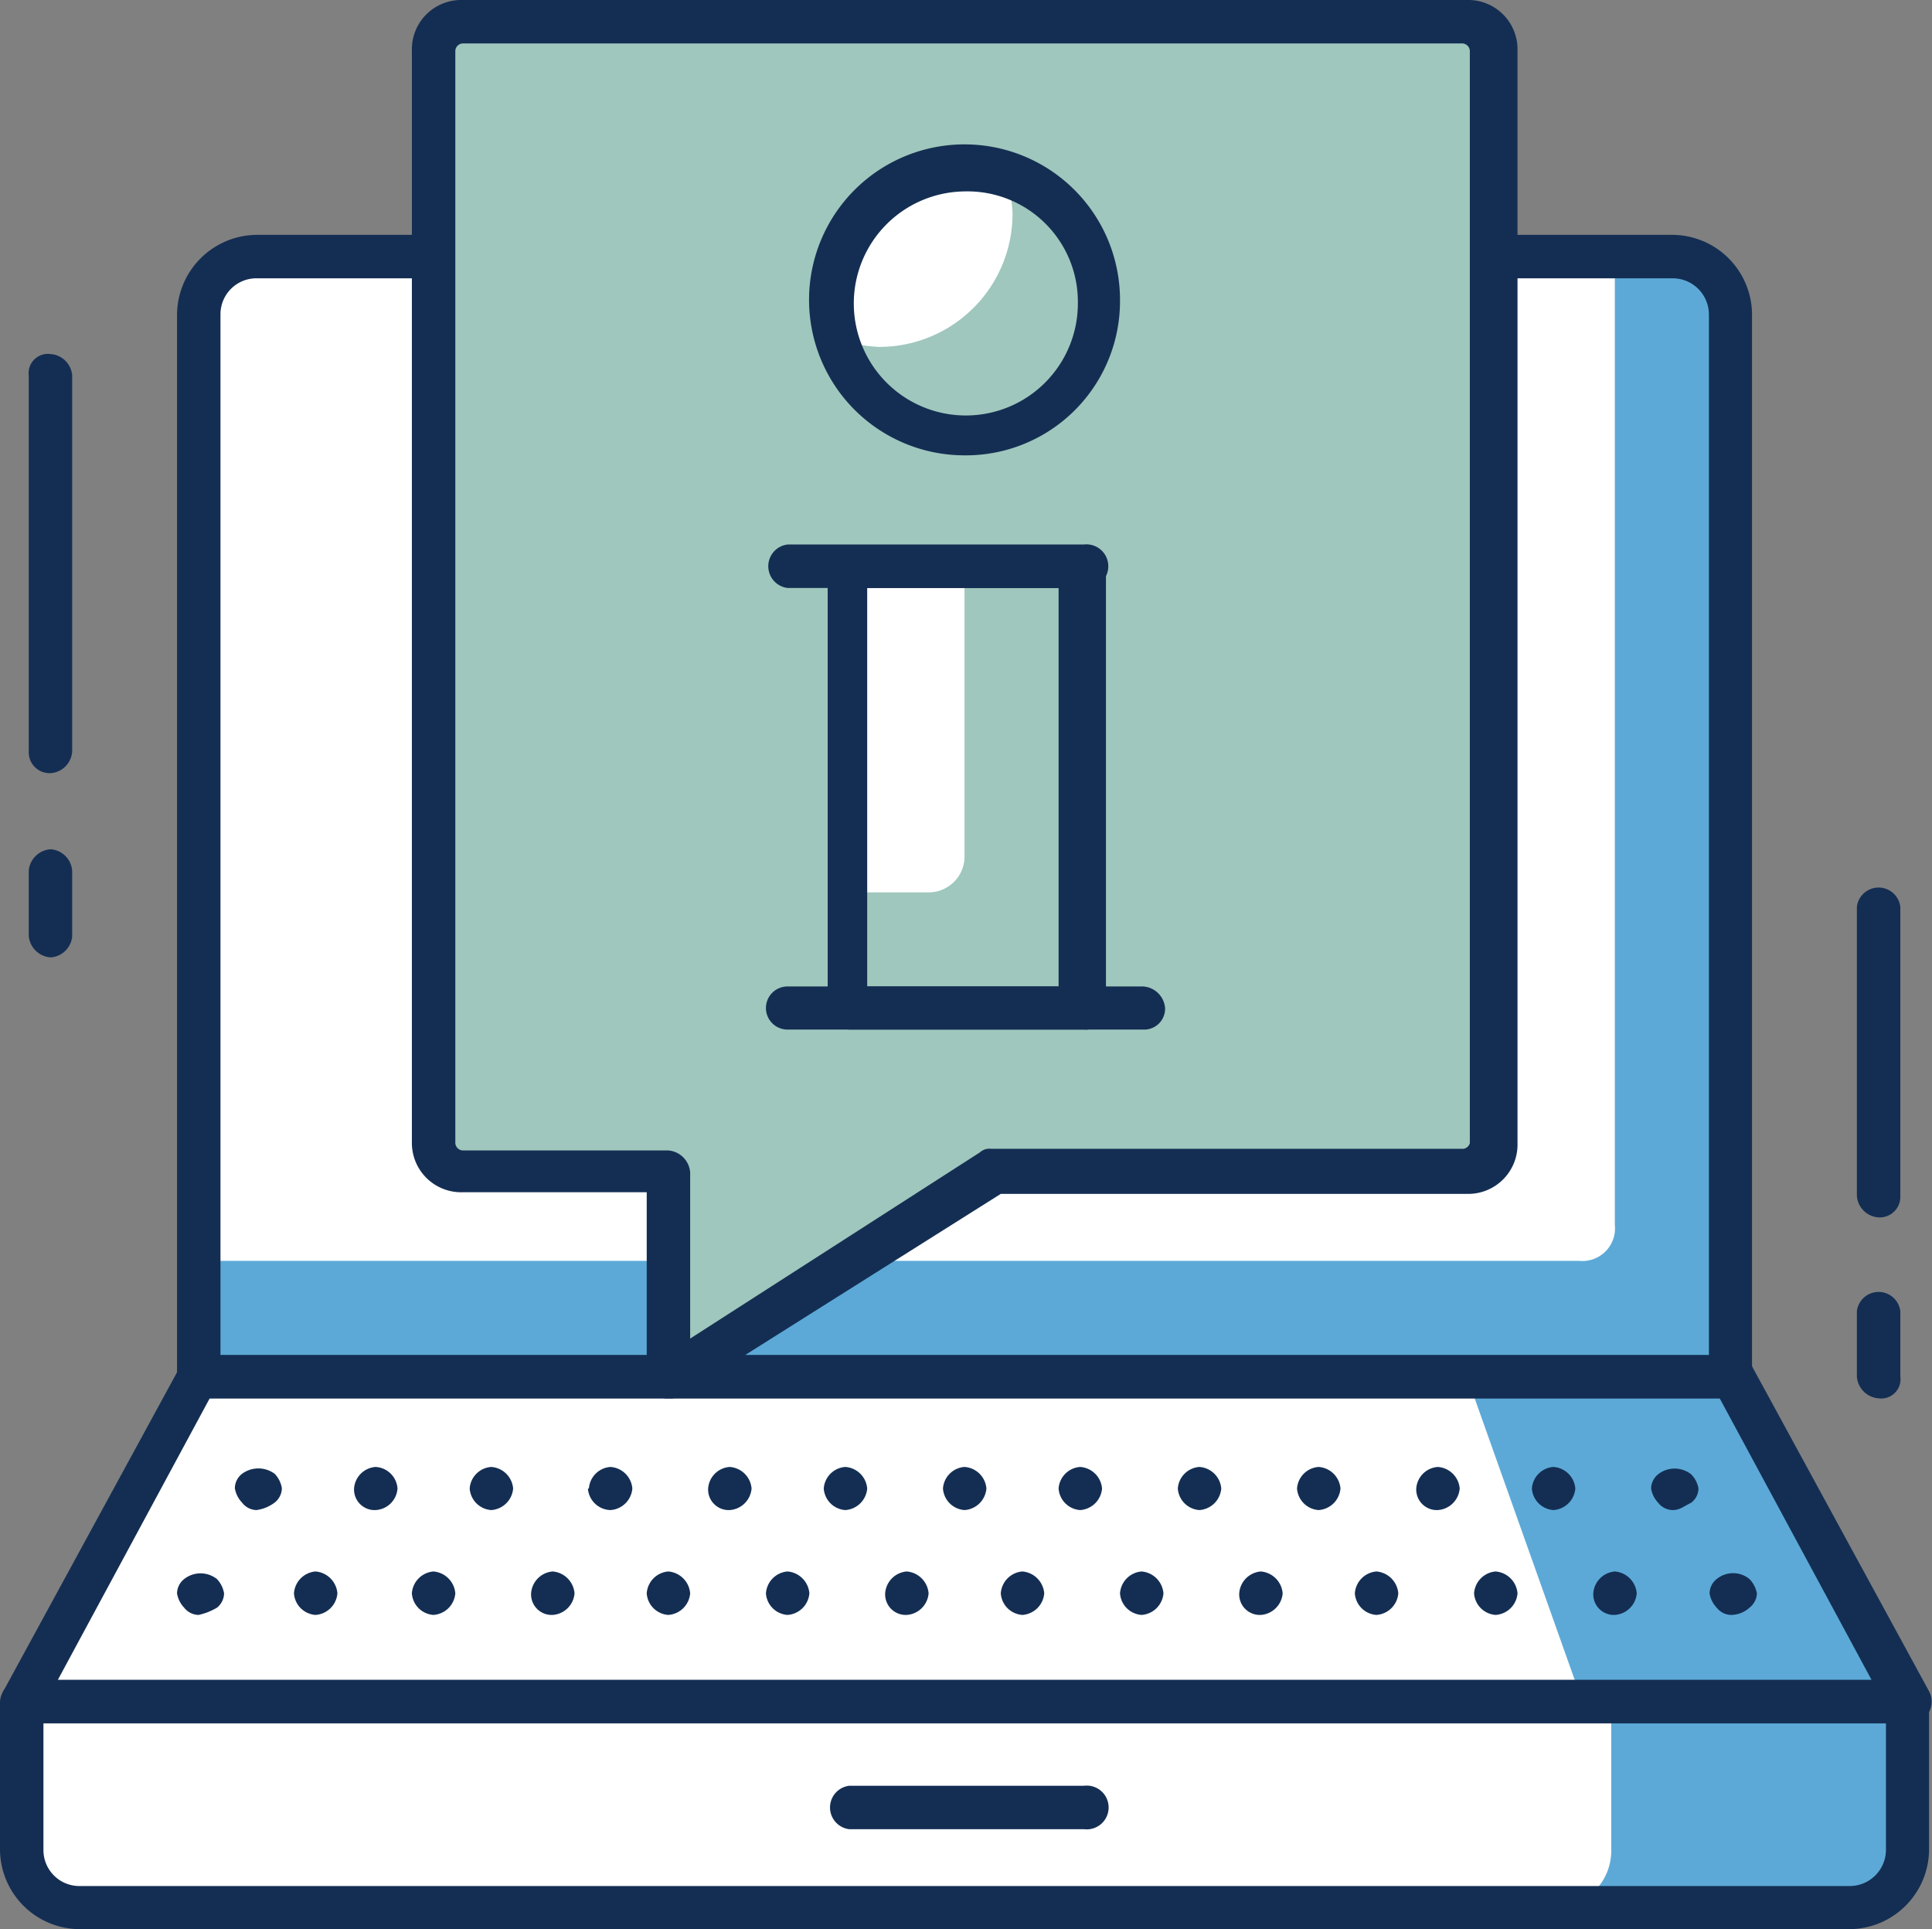 <svg xmlns="http://www.w3.org/2000/svg" viewBox="0 0 59.15 59.06"><rect x="0" y="0" width="59.15" height="59.06" fill="#808080" stroke="none"/><defs><style>.cls-1{fill:#5ca9d7;}.cls-2{fill:#fff;}.cls-3{fill:#142e53;}.cls-4{fill:#9fc7bd;}</style></defs><g id="Layer_2" data-name="Layer 2"><g id="Layer_1-2" data-name="Layer 1"><polygon class="cls-1" points="0.66 52.1 58.4 52.1 52.98 42.14 6.08 42.14 0.66 52.1"/><polygon class="cls-2" points="0.66 52.1 48.45 52.1 44.91 42.14 6.08 42.14 0.66 52.1"/><path class="cls-3" d="M58.4,52.76H.66a.6.6,0,0,1-.55-.33.72.72,0,0,1,0-.67l5.42-9.95a.6.6,0,0,1,.55-.33h47a.6.6,0,0,1,.55.33l5.42,9.95a.67.67,0,0,1-.66,1ZM1.77,51.43H57.3l-4.65-8.62H6.42Z"/><path class="cls-3" d="M6.08,49.44a.57.57,0,0,1-.44-.22.83.83,0,0,1-.22-.44.57.57,0,0,1,.22-.44.81.81,0,0,1,1,0,.83.83,0,0,1,.22.44.57.57,0,0,1-.22.44A1.89,1.89,0,0,1,6.08,49.44Z"/><path class="cls-3" d="M48.78,48.78a.72.72,0,0,1,.66-.67h0a.73.73,0,0,1,.67.67h0a.72.72,0,0,1-.67.66h0A.63.63,0,0,1,48.78,48.78Zm-3.65,0a.72.72,0,0,1,.66-.67h0a.73.73,0,0,1,.67.67h0a.72.72,0,0,1-.67.66h0A.71.71,0,0,1,45.13,48.78Zm-3.65,0a.72.72,0,0,1,.66-.67h0a.73.73,0,0,1,.67.67h0a.72.72,0,0,1-.67.66h0A.71.71,0,0,1,41.48,48.78Zm-3.54,0a.72.72,0,0,1,.66-.67h0a.73.73,0,0,1,.67.67h0a.72.72,0,0,1-.67.66h0A.63.63,0,0,1,37.94,48.78Zm-3.65,0a.72.72,0,0,1,.66-.67h0a.73.73,0,0,1,.67.67h0a.72.72,0,0,1-.67.66h0A.71.71,0,0,1,34.29,48.78Zm-3.65,0a.72.72,0,0,1,.66-.67h0a.73.73,0,0,1,.67.67h0a.72.72,0,0,1-.67.66h0A.71.71,0,0,1,30.64,48.78Zm-3.54,0a.72.72,0,0,1,.66-.67h0a.73.73,0,0,1,.67.67h0a.72.72,0,0,1-.67.66h0A.63.63,0,0,1,27.1,48.78Zm-3.65,0a.72.72,0,0,1,.66-.67h0a.73.73,0,0,1,.67.67h0a.72.72,0,0,1-.67.66h0A.71.71,0,0,1,23.45,48.78Zm-3.65,0a.72.72,0,0,1,.66-.67h0a.73.73,0,0,1,.67.67h0a.72.72,0,0,1-.67.66h0A.71.71,0,0,1,19.8,48.78Zm-3.54,0a.72.72,0,0,1,.66-.67h0a.73.73,0,0,1,.67.67h0a.72.72,0,0,1-.67.66h0A.63.63,0,0,1,16.26,48.78Zm-3.65,0a.72.72,0,0,1,.66-.67h0a.73.73,0,0,1,.67.67h0a.72.72,0,0,1-.67.66h0A.71.71,0,0,1,12.61,48.78ZM9,48.78a.72.72,0,0,1,.66-.67h0a.73.73,0,0,1,.67.67h0a.72.72,0,0,1-.67.66h0A.71.71,0,0,1,9,48.78Z"/><path class="cls-3" d="M53,49.44a.57.57,0,0,1-.44-.22.83.83,0,0,1-.22-.44.57.57,0,0,1,.22-.44.79.79,0,0,1,1,0,.86.86,0,0,1,.23.44.58.58,0,0,1-.23.44A.84.84,0,0,1,53,49.44Z"/><path class="cls-3" d="M7.85,46.23A.57.57,0,0,1,7.41,46a.83.83,0,0,1-.22-.44.57.57,0,0,1,.22-.44.84.84,0,0,1,1,0,.83.83,0,0,1,.22.44.57.57,0,0,1-.22.44A1.19,1.19,0,0,1,7.85,46.23Z"/><path class="cls-3" d="M46.9,45.57a.71.71,0,0,1,.66-.66h0a.72.72,0,0,1,.67.66h0a.72.72,0,0,1-.67.66h0A.71.71,0,0,1,46.9,45.57Zm-3.54,0a.71.71,0,0,1,.66-.66h0a.72.72,0,0,1,.67.66h0a.72.72,0,0,1-.67.66h0A.63.63,0,0,1,43.36,45.57Zm-3.65,0a.71.71,0,0,1,.66-.66h0a.72.72,0,0,1,.67.66h0a.72.72,0,0,1-.67.66h0A.71.71,0,0,1,39.71,45.57Zm-3.65,0a.71.71,0,0,1,.66-.66h0a.72.72,0,0,1,.67.66h0a.72.72,0,0,1-.67.66h0A.71.71,0,0,1,36.06,45.57Zm-3.65,0a.71.71,0,0,1,.66-.66h0a.72.72,0,0,1,.67.66h0a.72.72,0,0,1-.67.66h0A.71.71,0,0,1,32.41,45.57Zm-3.54,0a.71.71,0,0,1,.66-.66h0a.72.72,0,0,1,.67.66h0a.72.72,0,0,1-.67.66h0A.71.71,0,0,1,28.87,45.57Zm-3.65,0a.71.71,0,0,1,.66-.66h0a.72.72,0,0,1,.67.66h0a.72.72,0,0,1-.67.66h0A.71.71,0,0,1,25.22,45.57Zm-3.54,0a.71.71,0,0,1,.66-.66h0a.72.72,0,0,1,.67.66h0a.72.72,0,0,1-.67.66h0A.63.63,0,0,1,21.68,45.57Zm-3.65,0a.71.71,0,0,1,.66-.66h0a.72.72,0,0,1,.67.66h0a.72.72,0,0,1-.67.66h0A.71.71,0,0,1,18,45.57Zm-3.65,0a.71.71,0,0,1,.66-.66h0a.72.72,0,0,1,.67.66h0a.72.72,0,0,1-.67.66h0A.71.71,0,0,1,14.38,45.57Zm-3.54,0a.71.71,0,0,1,.66-.66h0a.71.71,0,0,1,.67.66h0a.71.71,0,0,1-.67.66h0A.63.63,0,0,1,10.84,45.57Z"/><path class="cls-3" d="M51.21,46.23a.57.57,0,0,1-.44-.22.83.83,0,0,1-.22-.44.57.57,0,0,1,.22-.44.82.82,0,0,1,1,0,.79.79,0,0,1,.23.44.55.55,0,0,1-.23.44C51.54,46.12,51.43,46.23,51.21,46.23Z"/><path class="cls-1" d="M.66,52.1v4.53A1.75,1.75,0,0,0,2.43,58.4h54.2a1.74,1.74,0,0,0,1.77-1.77V52.1Z"/><path class="cls-2" d="M.66,52.1v4.53A1.75,1.75,0,0,0,2.43,58.4H47.56a1.74,1.74,0,0,0,1.77-1.77V52.1Z"/><path class="cls-3" d="M56.63,59.06H2.43A2.45,2.45,0,0,1,0,56.63V52.1a.71.71,0,0,1,.66-.67H58.4a.71.71,0,0,1,.66.67v4.53A2.45,2.45,0,0,1,56.63,59.06Zm-55.3-6.3v3.87a1.1,1.1,0,0,0,1.1,1.11h54.2a1.11,1.11,0,0,0,1.11-1.11V52.76Z"/><path class="cls-3" d="M33.18,56H26a.67.67,0,0,1,0-1.33h7.19a.67.67,0,1,1,0,1.33Z"/><path class="cls-1" d="M50.77,7.85H8.3a2.23,2.23,0,0,0-2.22,2.22V42.14h47V10.07A2.39,2.39,0,0,0,50.77,7.85Z"/><path class="cls-2" d="M49.44,7.85H8.3a2.23,2.23,0,0,0-2.22,2.22V38.6H48.34a1,1,0,0,0,1.1-1.1Z"/><path class="cls-3" d="M53,42.81H6.08a.72.72,0,0,1-.66-.67V9.62A2.46,2.46,0,0,1,7.85,7.19H51.21a2.45,2.45,0,0,1,2.43,2.43V42.14A.59.59,0,0,1,53,42.81ZM6.75,41.48H52.32V9.62a1.11,1.11,0,0,0-1.11-1.1H7.85a1.1,1.1,0,0,0-1.1,1.1Z"/><path class="cls-3" d="M1.55,23.67A.64.64,0,0,1,.88,23V11.5a.59.59,0,0,1,.67-.66.71.71,0,0,1,.66.66V23A.71.71,0,0,1,1.55,23.67Z"/><path class="cls-3" d="M1.55,29.31a.72.72,0,0,1-.67-.66v-2A.72.72,0,0,1,1.55,26a.71.71,0,0,1,.66.67v2A.71.71,0,0,1,1.55,29.31Z"/><path class="cls-3" d="M57.52,37.27a.71.71,0,0,1-.67-.66V27.76a.67.67,0,0,1,1.33,0v8.85A.63.63,0,0,1,57.52,37.27Z"/><path class="cls-3" d="M57.52,42.81a.72.72,0,0,1-.67-.67v-2a.67.67,0,0,1,1.33,0v2A.59.59,0,0,1,57.52,42.81Z"/><path class="cls-4" d="M44.91.66H14.16a.88.88,0,0,0-.89.89V35a.88.88,0,0,0,.89.89h6.3v6.3l10-6.3H44.91a.88.88,0,0,0,.88-.89V1.55A.88.88,0,0,0,44.91.66Z"/><path class="cls-4" d="M14.38.66H43.14V32.08A1,1,0,0,1,42,33.18H13.27V1.77A1.06,1.06,0,0,1,14.38.66Z"/><path class="cls-3" d="M20.46,42.81a.38.38,0,0,1-.33-.12.6.6,0,0,1-.33-.55V36.5H14.16A1.51,1.51,0,0,1,12.61,35V1.55A1.51,1.51,0,0,1,14.16,0H44.91a1.51,1.51,0,0,1,1.55,1.55V35a1.51,1.51,0,0,1-1.55,1.55H30.64L20.9,42.69A.62.62,0,0,1,20.46,42.81ZM14.16,1.33a.24.24,0,0,0-.22.22V35a.24.24,0,0,0,.22.22h6.3a.73.73,0,0,1,.67.67v5.09L30,35.28a.43.43,0,0,1,.34-.11H44.8A.24.24,0,0,0,45,35V1.55a.24.24,0,0,0-.22-.22Z"/><circle class="cls-2" cx="29.53" cy="9.18" r="4.09"/><path class="cls-4" d="M30.75,5.31A4,4,0,0,1,31,6.53a4.08,4.08,0,0,1-4.09,4.09,4.75,4.75,0,0,1-1.22-.22,4,4,0,0,0,3.87,2.87,4.08,4.08,0,0,0,4.09-4.09A4.14,4.14,0,0,0,30.75,5.31Z"/><path class="cls-3" d="M29.53,13.94a4.76,4.76,0,1,1,4.76-4.76A4.72,4.72,0,0,1,29.53,13.94Zm0-8.08A3.43,3.43,0,1,0,33,9.29,3.38,3.38,0,0,0,29.53,5.86Z"/><rect class="cls-4" x="25.88" y="17.37" width="7.19" height="13.6"/><path class="cls-2" d="M28.43,27.32H25.88V17.37h3.65v8.84A1.1,1.1,0,0,1,28.43,27.32Z"/><path class="cls-3" d="M33.18,31.52H26a.71.71,0,0,1-.66-.66V17.37A.71.71,0,0,1,26,16.7h7.19a.72.72,0,0,1,.67.67V31A.63.63,0,0,1,33.18,31.52ZM26.55,30.2h5.86V18H26.55Z"/><path class="cls-3" d="M35,31.52H24.11a.66.66,0,0,1,0-1.32H35a.72.72,0,0,1,.67.66A.64.64,0,0,1,35,31.52Z"/><path class="cls-3" d="M33.18,18H24.11a.67.67,0,0,1,0-1.33h9.07a.67.67,0,1,1,0,1.33Z"/></g></g></svg>